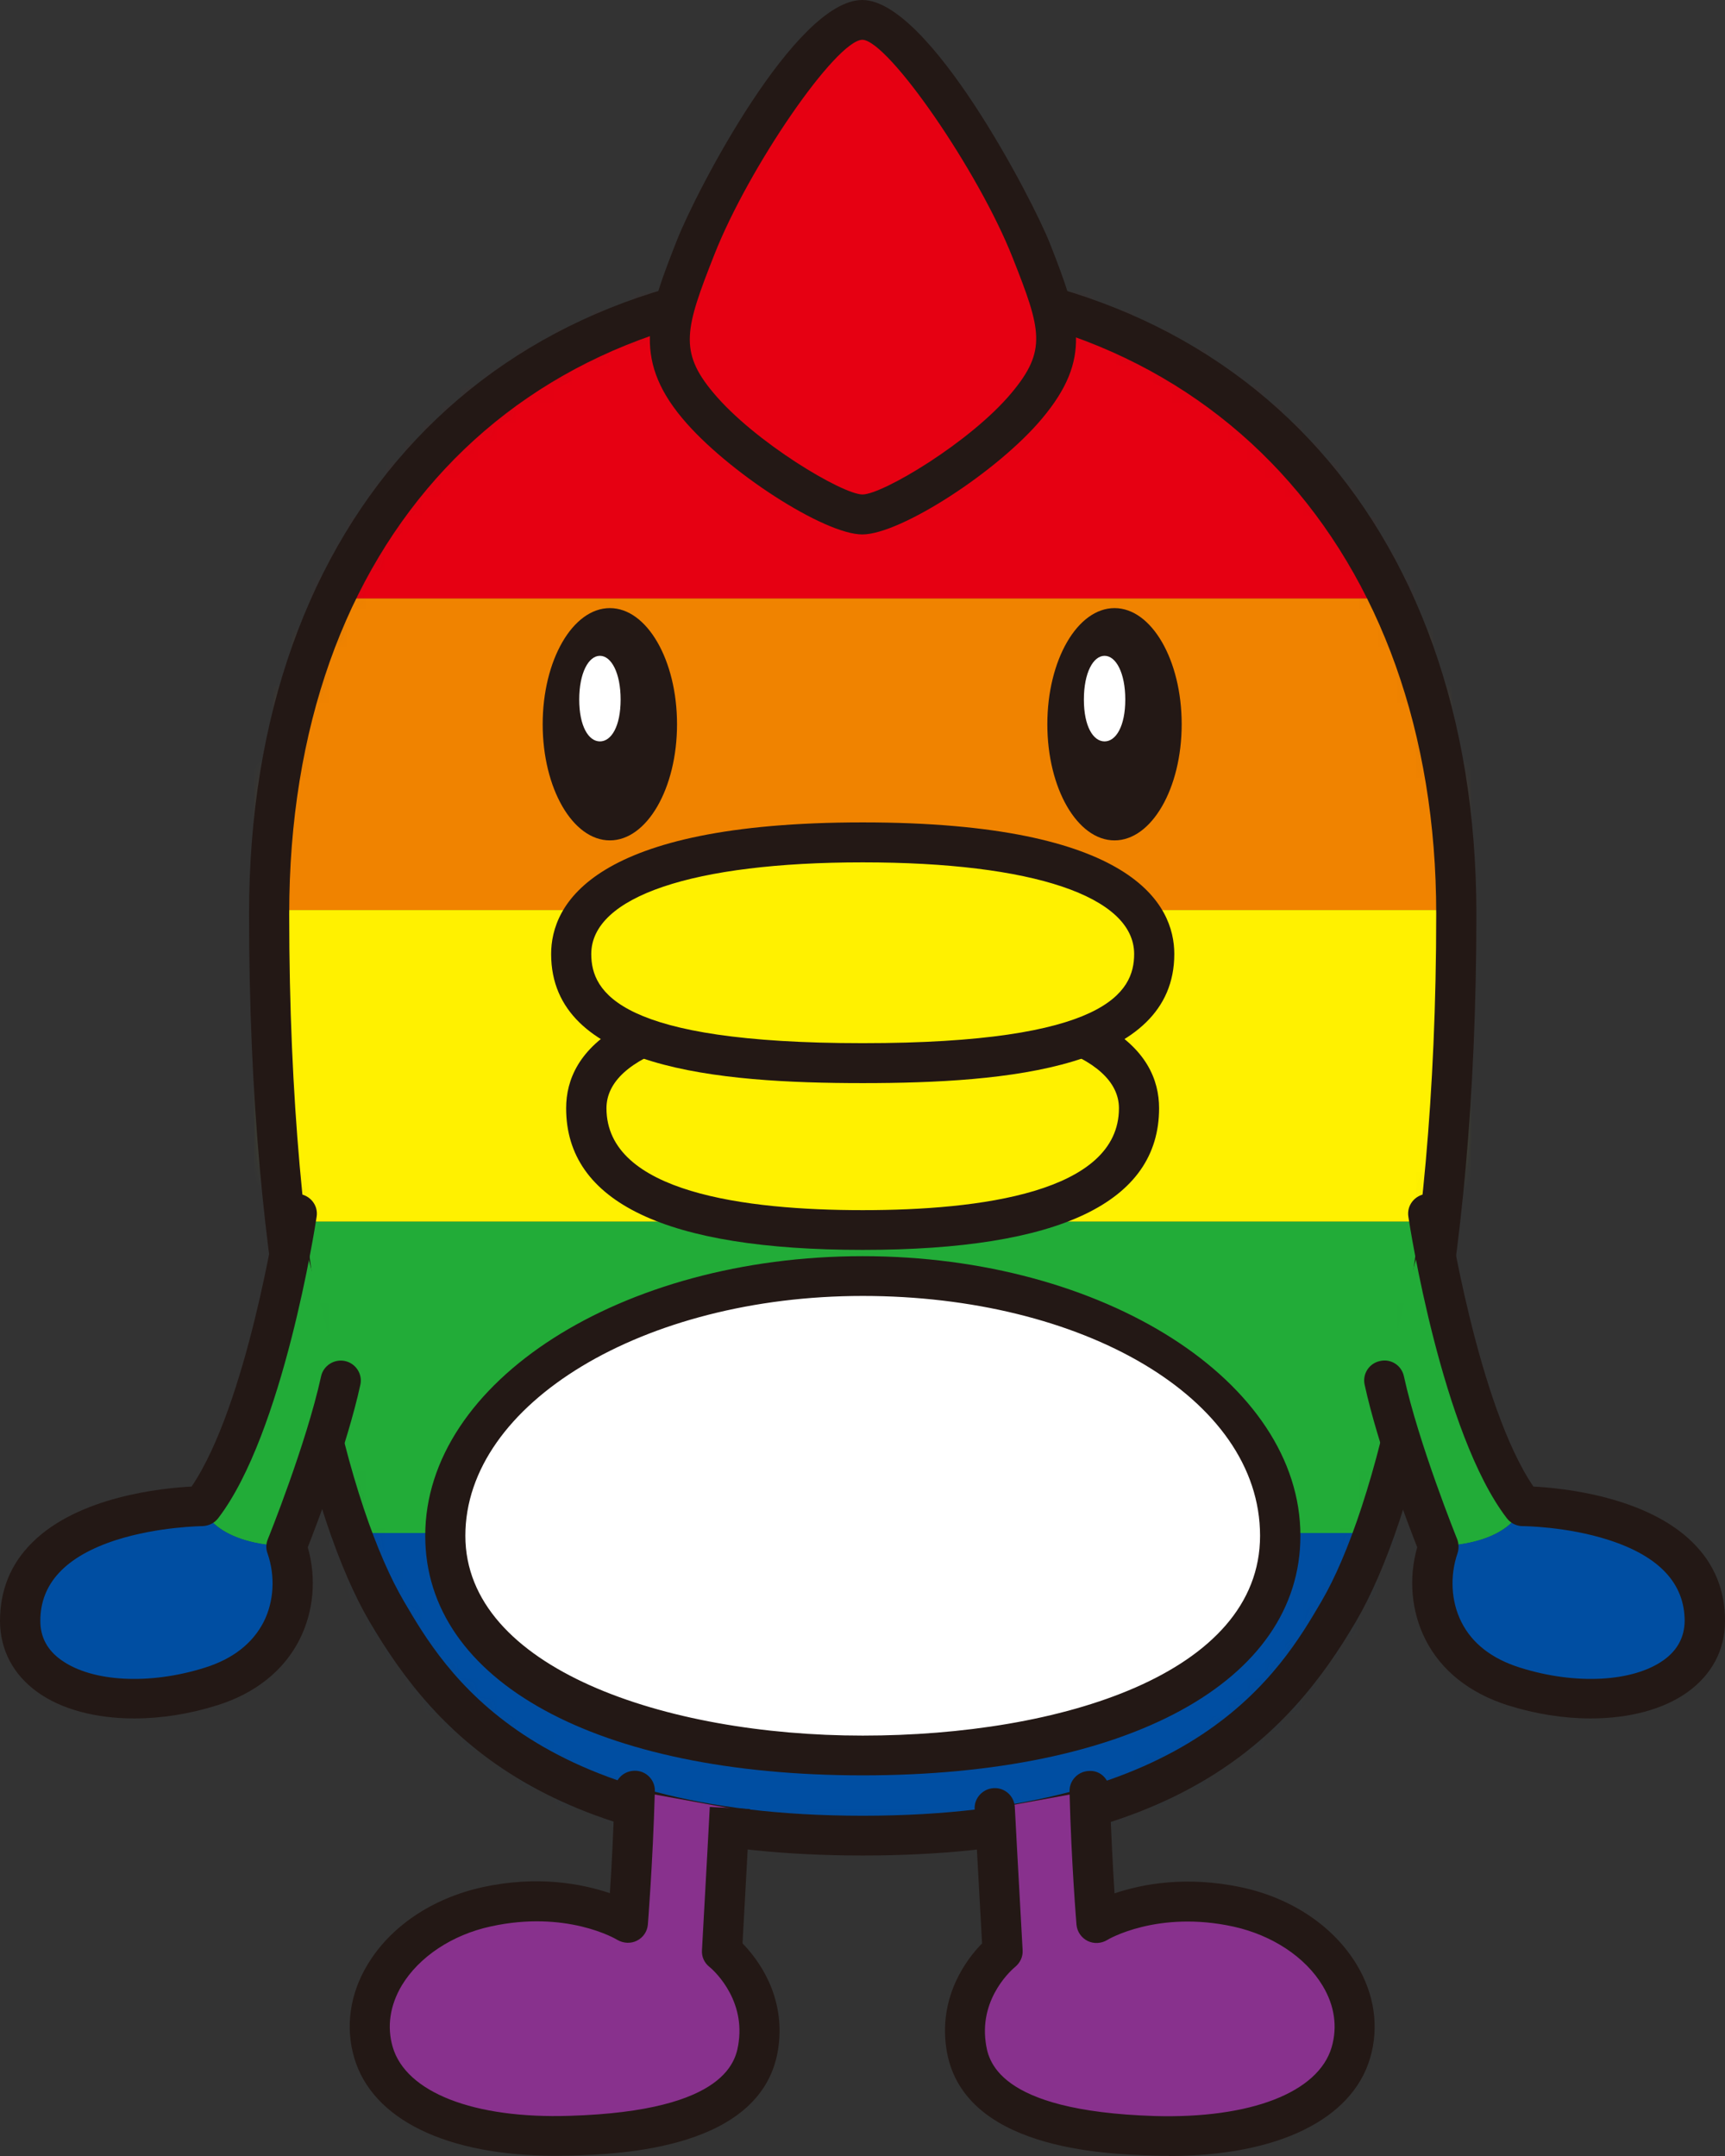 <svg width="92" height="115" viewBox="0 0 92 115" fill="none" xmlns="http://www.w3.org/2000/svg">
<rect x="0" y="0" width="92" height="115" fill="#333333" stroke="none"/>
<mask id="mask0_55_1369" style="mask-type:luminance" maskUnits="userSpaceOnUse" x="14" y="15" width="64" height="83">
<path d="M46.011 15.035C27.771 15.035 14.353 27.436 14.353 48.755C14.353 68.176 17.632 80.845 20.617 85.946C23.749 91.303 29.123 97.911 46.011 97.911C62.899 97.911 68.262 91.303 71.405 85.946C74.391 80.856 77.669 68.176 77.669 48.755C77.669 27.436 64.251 15.035 46.011 15.035Z" fill="white"/>
</mask>
<g mask="url(#mask0_55_1369)">
<path d="M92.439 15.314H-0.462V31.934H92.439V15.314Z" fill="#E60012"/>
<path d="M92.439 31.923H-0.462V48.543H92.439V31.923Z" fill="#F08300"/>
<path d="M92.439 48.543H-0.462V65.163H92.439V48.543Z" fill="#FFF100"/>
<path d="M92.439 65.163H-0.462V81.782H92.439V65.163Z" fill="#22AC38"/>
<path d="M92.439 81.771H-0.462V98.391H92.439V81.771Z" fill="#004EA2"/>
</g>
<path d="M46.011 98.972C29.258 98.972 23.31 92.654 19.693 86.471C16.595 81.18 13.283 68.489 13.283 48.755C13.283 27.625 26.126 13.975 46.011 13.975C65.896 13.975 78.74 27.625 78.74 48.755C78.74 68.489 75.427 81.18 72.329 86.471C68.713 92.654 62.764 98.972 46.011 98.972ZM46.011 16.095C27.433 16.095 15.424 28.92 15.424 48.755C15.424 68.589 18.713 80.588 21.541 85.41C23.715 89.127 28.233 96.851 46.011 96.851C63.789 96.851 68.307 89.127 70.481 85.41C73.298 80.588 76.599 68.087 76.599 48.755C76.599 29.422 64.589 16.095 46.011 16.095Z" fill="#231815"/>
<path fill-rule="evenodd" clip-rule="evenodd" d="M68.284 81.916C68.284 89.573 58.314 93.636 46.022 93.636C33.731 93.636 23.76 89.573 23.76 81.916C23.76 74.259 33.731 68.065 46.022 68.065C58.314 68.065 68.284 74.259 68.284 81.916Z" fill="white"/>
<path d="M46.011 94.697C31.838 94.697 22.679 89.674 22.679 81.916C22.679 73.69 33.145 67.004 46.011 67.004C58.877 67.004 69.355 73.701 69.355 81.916C69.355 89.685 60.195 94.697 46.011 94.697ZM46.011 69.125C34.328 69.125 24.819 74.862 24.819 81.916C24.819 88.971 35.466 92.576 46.011 92.576C56.556 92.576 67.203 89.283 67.203 81.916C67.203 74.55 57.694 69.125 46.011 69.125Z" fill="#231815"/>
<path fill-rule="evenodd" clip-rule="evenodd" d="M53.053 96.438C53.053 96.438 53.255 100.311 53.469 104.084C53.469 104.084 51.092 105.959 51.52 109.051C51.937 112.087 55.058 113.716 61.559 113.917C67.473 114.096 71.236 112.288 72.059 109.475C73.05 106.104 70.256 102.633 66.043 101.717C61.525 100.724 58.505 102.566 58.505 102.566C58.505 102.566 58.246 99.463 58.134 95.523L53.064 96.449L53.053 96.438Z" fill="#88318D"/>
<path d="M62.347 114.989C62.077 114.989 61.795 114.989 61.525 114.978C58.967 114.9 51.205 114.665 50.461 109.196C50.078 106.405 51.599 104.452 52.377 103.66C52.174 100.043 51.982 96.494 51.982 96.494C51.949 95.913 52.41 95.411 52.996 95.378C53.593 95.344 54.089 95.802 54.123 96.382C54.123 96.382 54.326 100.244 54.54 104.028C54.562 104.374 54.404 104.698 54.134 104.921C54.066 104.977 52.241 106.484 52.568 108.917C52.692 109.832 53.075 112.6 61.581 112.868C66.685 113.013 70.312 111.618 71.022 109.196C71.338 108.113 71.18 106.975 70.538 105.914C69.625 104.396 67.856 103.224 65.795 102.767C61.739 101.874 59.069 103.459 59.046 103.481C58.731 103.671 58.336 103.693 57.998 103.526C57.672 103.358 57.446 103.035 57.413 102.666C57.413 102.633 57.142 99.496 57.041 95.556C57.029 94.965 57.491 94.485 58.077 94.462C58.686 94.418 59.159 94.909 59.181 95.489C59.249 97.733 59.362 99.719 59.441 100.992C60.883 100.501 63.271 100.032 66.257 100.679C68.927 101.26 71.157 102.778 72.374 104.82C73.309 106.383 73.557 108.136 73.073 109.776C72.104 113.069 68.115 115 62.336 115L62.347 114.989Z" fill="#231815"/>
<path fill-rule="evenodd" clip-rule="evenodd" d="M81.196 80.332C77.861 75.99 76.148 64.738 76.148 64.738L73.828 73.634C74.65 77.362 76.723 82.486 76.723 82.486C80.767 82.329 81.196 80.332 81.196 80.332Z" fill="#22AC38"/>
<path fill-rule="evenodd" clip-rule="evenodd" d="M80.734 89.942C85.792 91.538 90.896 90.176 90.918 86.459C90.952 80.354 81.207 80.32 81.207 80.32C81.207 80.32 80.779 82.318 76.734 82.475C75.844 85.031 76.61 88.636 80.745 89.942H80.734Z" fill="#004EA2"/>
<path d="M84.823 91.661C83.404 91.661 81.894 91.426 80.407 90.957C78.379 90.31 76.858 89.105 76.024 87.453C75.269 85.957 75.112 84.182 75.585 82.53C75.1 81.291 73.49 77.117 72.78 73.858C72.656 73.288 73.016 72.719 73.602 72.596C74.188 72.462 74.751 72.831 74.875 73.411C75.664 77.016 77.692 82.039 77.714 82.095C77.804 82.329 77.816 82.597 77.737 82.843C77.32 84.048 77.388 85.421 77.94 86.515C78.514 87.665 79.573 88.48 81.06 88.948C84.023 89.886 87.099 89.719 88.733 88.546C89.465 88.022 89.837 87.319 89.848 86.47C89.848 84.461 88.496 83.01 85.792 82.14C83.539 81.414 81.229 81.403 81.207 81.403C80.88 81.403 80.565 81.247 80.362 80.979C76.903 76.469 75.179 65.364 75.112 64.895C75.022 64.314 75.427 63.779 76.013 63.689C76.599 63.6 77.14 64.002 77.23 64.582C77.241 64.694 78.83 74.951 81.781 79.293C83.359 79.371 87.82 79.829 90.287 82.285C91.436 83.423 92.011 84.841 92 86.47C92 88.011 91.301 89.317 90.006 90.254C88.721 91.181 86.874 91.661 84.846 91.661H84.823Z" fill="#231815"/>
<path fill-rule="evenodd" clip-rule="evenodd" d="M38.925 96.438C38.925 96.438 38.722 100.311 38.508 104.084C38.508 104.084 40.885 105.959 40.457 109.051C40.04 112.087 36.919 113.716 30.419 113.917C24.504 114.096 20.741 112.288 19.919 109.475C18.927 106.104 21.721 102.633 25.935 101.717C30.453 100.724 33.472 102.566 33.472 102.566C33.472 102.566 33.731 99.463 33.844 95.523L38.913 96.449L38.925 96.438Z" fill="#88318D"/>
<path d="M29.63 114.989C23.851 114.989 19.862 113.069 18.893 109.765C18.409 108.124 18.657 106.361 19.592 104.809C20.809 102.767 23.039 101.26 25.709 100.668C28.684 100.01 31.072 100.49 32.526 100.981C32.616 99.708 32.717 97.722 32.785 95.478C32.796 94.898 33.28 94.451 33.855 94.451C33.855 94.451 33.877 94.451 33.889 94.451C34.475 94.462 34.948 94.953 34.925 95.545C34.813 99.474 34.553 102.622 34.553 102.655C34.52 103.023 34.306 103.347 33.968 103.515C33.641 103.682 33.247 103.66 32.92 103.47C32.819 103.403 30.182 101.874 26.171 102.756C24.11 103.202 22.341 104.385 21.428 105.903C20.797 106.964 20.628 108.102 20.944 109.185C21.654 111.607 25.27 113.024 30.385 112.857C38.891 112.6 39.274 109.821 39.398 108.906C39.725 106.484 37.911 104.966 37.832 104.91C37.562 104.698 37.415 104.363 37.438 104.028C37.652 100.244 37.855 96.382 37.855 96.382L39.995 96.494C39.995 96.494 39.803 100.032 39.601 103.66C40.378 104.452 41.899 106.405 41.516 109.196C40.772 114.665 32.999 114.9 30.453 114.978C30.171 114.978 29.901 114.989 29.63 114.989Z" fill="#231815"/>
<path fill-rule="evenodd" clip-rule="evenodd" d="M10.782 80.332C14.117 75.99 15.829 64.738 15.829 64.738L18.15 73.634C17.327 77.362 15.255 82.486 15.255 82.486C11.21 82.329 10.782 80.332 10.782 80.332Z" fill="#22AC38"/>
<path fill-rule="evenodd" clip-rule="evenodd" d="M11.244 89.942C6.185 91.538 1.082 90.176 1.059 86.459C1.025 80.354 10.771 80.32 10.771 80.32C10.771 80.32 11.199 82.318 15.243 82.475C16.133 85.031 15.367 88.636 11.232 89.942H11.244Z" fill="#004EA2"/>
<path d="M7.154 91.661C5.115 91.661 3.278 91.181 1.994 90.254C0.699 89.317 0.011 88.011 0 86.471C0 84.83 0.563 83.423 1.712 82.285C4.18 79.818 8.652 79.372 10.218 79.293C13.17 74.94 14.748 64.694 14.77 64.582C14.86 64.002 15.401 63.611 15.987 63.689C16.573 63.779 16.978 64.314 16.888 64.895C16.82 65.364 15.097 76.469 11.638 80.979C11.435 81.247 11.12 81.392 10.793 81.403C10.771 81.403 8.45 81.425 6.208 82.14C3.504 83.01 2.141 84.461 2.152 86.471C2.152 87.319 2.524 88.022 3.267 88.546C4.901 89.719 7.976 89.886 10.94 88.948C12.427 88.48 13.474 87.654 14.06 86.515C14.612 85.432 14.691 84.059 14.263 82.843C14.173 82.597 14.184 82.341 14.286 82.095C14.308 82.05 16.336 77.016 17.125 73.411C17.249 72.842 17.823 72.474 18.398 72.596C18.972 72.719 19.344 73.288 19.22 73.858C18.51 77.106 16.899 81.291 16.415 82.53C16.888 84.193 16.73 85.957 15.976 87.453C15.142 89.105 13.621 90.321 11.593 90.957C10.106 91.426 8.585 91.661 7.177 91.661H7.154Z" fill="#231815"/>
<path d="M59.441 44.826C61.419 44.826 63.023 42.052 63.023 38.631C63.023 35.21 61.419 32.436 59.441 32.436C57.462 32.436 55.858 35.21 55.858 38.631C55.858 42.052 57.462 44.826 59.441 44.826Z" fill="#231815"/>
<path fill-rule="evenodd" clip-rule="evenodd" d="M60.015 37.314C60.015 38.731 59.519 39.546 58.911 39.546C58.303 39.546 57.807 38.743 57.807 37.314C57.807 35.885 58.303 34.981 58.911 34.981C59.519 34.981 60.015 35.896 60.015 37.314Z" fill="white"/>
<path d="M32.526 44.826C34.504 44.826 36.108 42.052 36.108 38.631C36.108 35.21 34.504 32.436 32.526 32.436C30.547 32.436 28.943 35.21 28.943 38.631C28.943 42.052 30.547 44.826 32.526 44.826Z" fill="#231815"/>
<path fill-rule="evenodd" clip-rule="evenodd" d="M30.892 37.314C30.892 38.731 31.388 39.546 31.996 39.546C32.604 39.546 33.1 38.743 33.1 37.314C33.1 35.896 32.604 34.981 31.996 34.981C31.388 34.981 30.892 35.896 30.892 37.314Z" fill="white"/>
<path fill-rule="evenodd" clip-rule="evenodd" d="M54.99 13.372C53.458 9.499 48.377 1.06 45.977 1.06C43.578 1.06 38.621 9.32 37.088 13.193C35.567 17.066 34.903 18.897 37.201 21.632C39.488 24.377 44.456 27.447 45.977 27.447C47.498 27.447 52.467 24.389 54.754 21.632C57.041 18.897 56.511 17.245 54.99 13.372Z" fill="#E60012"/>
<path d="M45.989 28.507C43.961 28.507 38.756 25.148 36.39 22.312C33.652 19.042 34.632 16.564 36.108 12.803C37.133 10.202 42.417 0 45.989 0C49.56 0 55.092 10.693 55.993 12.981C57.593 17.044 58.246 19.131 55.587 22.312C53.221 25.148 48.017 28.507 45.989 28.507ZM45.989 2.121C44.58 2.165 39.939 8.907 38.102 13.573C36.547 17.513 36.187 18.741 38.046 20.951C40.254 23.596 44.941 26.375 46 26.375C47.059 26.375 51.746 23.596 53.954 20.951C55.846 18.685 55.531 17.591 54.01 13.751C52.196 9.142 47.397 2.188 46 2.121H45.989Z" fill="#231815"/>
<path fill-rule="evenodd" clip-rule="evenodd" d="M46.011 53.521C36.131 53.521 31.275 55.642 31.275 59.113C31.275 63.354 36.142 65.609 46.011 65.609C55.892 65.609 60.747 63.343 60.747 59.113C60.747 55.642 55.88 53.521 46.011 53.521Z" fill="#FFF100"/>
<path d="M46.011 66.669C35.522 66.669 30.194 64.124 30.194 59.113C30.194 56.077 32.942 52.46 46.011 52.46C59.08 52.46 61.818 56.077 61.818 59.113C61.818 64.136 56.5 66.669 46.011 66.669ZM46.011 54.581C37.449 54.581 32.345 56.278 32.345 59.113C32.345 63.611 39.781 64.549 46.011 64.549C52.241 64.549 59.677 63.611 59.677 59.113C59.677 56.278 54.562 54.581 46.011 54.581Z" fill="#231815"/>
<path fill-rule="evenodd" clip-rule="evenodd" d="M46.011 44.937C35.511 44.937 30.464 47.315 30.464 50.898C30.464 55.117 35.782 56.713 46.011 56.713C56.241 56.713 61.559 55.117 61.559 50.898C61.559 47.315 56.511 44.937 46.011 44.937Z" fill="#FFF100"/>
<path d="M46.011 57.773C38.271 57.773 29.394 56.992 29.394 50.887C29.394 48.264 31.557 43.866 46.011 43.866C60.466 43.866 62.629 48.264 62.629 50.887C62.629 56.981 53.751 57.773 46.011 57.773ZM46.011 45.998C36.953 45.998 31.534 47.828 31.534 50.887C31.534 52.929 33.032 55.642 46.011 55.642C58.99 55.642 60.488 52.929 60.488 50.887C60.488 47.817 55.081 45.998 46.011 45.998Z" fill="#231815"/>
</svg>
